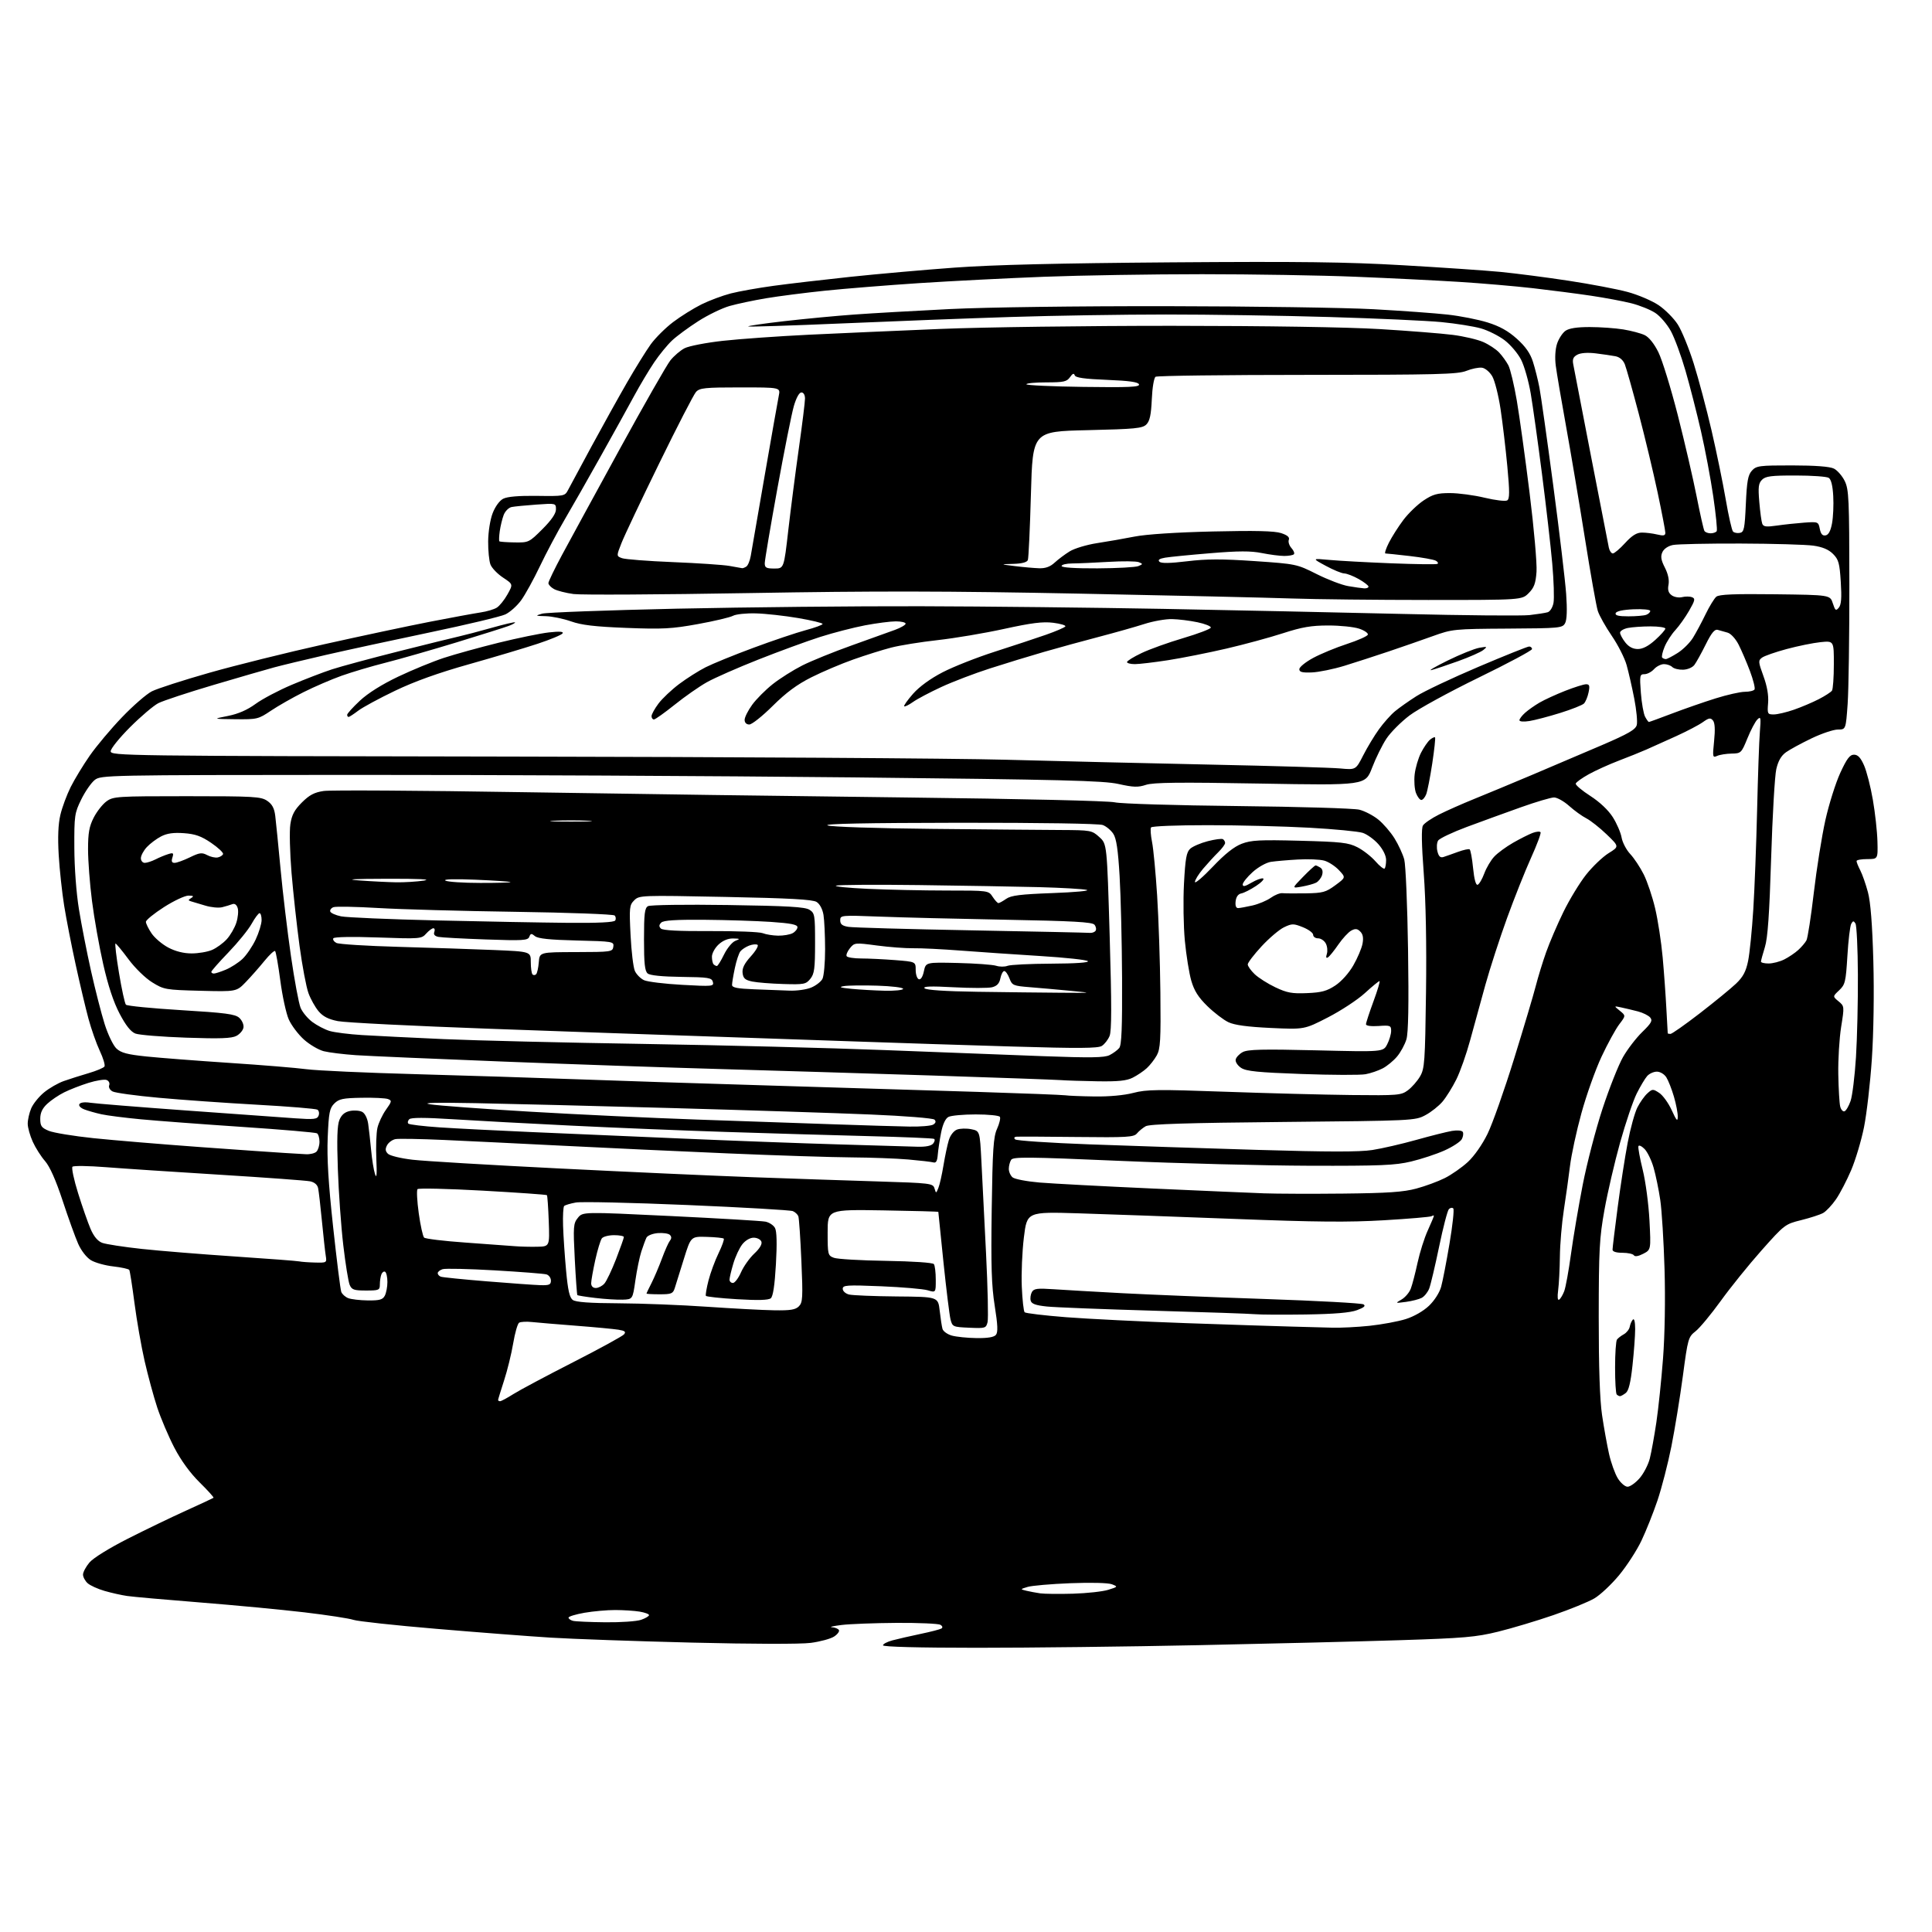 <?xml version="1.0" encoding="UTF-8" standalone="no"?>
<svg 
  version="1.1" 
  xmlns="http://www.w3.org/2000/svg" 
  xmlns:xlink="http://www.w3.org/1999/xlink" 
  xmlns:svg="http://www.w3.org/2000/svg"
  xmlns:rdf="http://www.w3.org/1999/02/22-rdf-syntax-ns#"
  xmlns:cc="http://creativecommons.org/ns#"
  xmlns:dc="http://purl.org/dc/elements/1.1/"
  viewBox="0 0 768 768"
  width="768"
  height="768"
>
<style>svg {background-color: white; }</style>"
<path stroke="none" fill="black" fill-rule="evenodd" d="M388.25,655.02C365.09,655.01 351.00,654.64 351.00,654.04C351.00,653.51 352.69,652.62 354.75,652.07C356.81,651.52 361.81,650.37 365.86,649.52C369.91,648.68 373.67,647.70 374.22,647.37C374.82,646.99 374.68,646.41 373.86,645.89C373.11,645.42 365.30,645.07 356.50,645.12C347.70,645.18 337.80,645.55 334.50,645.96C331.20,646.37 329.49,646.77 330.69,646.85C331.90,646.93 333.15,647.43 333.47,647.96C333.80,648.48 332.94,649.65 331.57,650.55C330.19,651.45 326.02,652.58 322.28,653.07C318.26,653.60 299.02,653.55 275.00,652.96C252.72,652.41 227.53,651.52 219.00,650.99C210.47,650.46 190.00,648.89 173.50,647.49C157.00,646.10 142.15,644.49 140.50,643.92C138.85,643.35 130.07,642.00 121.00,640.93C111.92,639.86 93.25,638.09 79.50,637.00C65.75,635.91 52.70,634.75 50.50,634.42C48.30,634.10 44.29,633.20 41.58,632.42C38.88,631.64 35.84,630.26 34.83,629.35C33.83,628.44 33.00,626.89 33.00,625.92C33.00,624.95 34.15,622.79 35.55,621.13C37.04,619.35 43.35,615.44 50.80,611.66C57.78,608.12 68.22,603.08 74.00,600.47C79.78,597.85 84.67,595.57 84.88,595.40C85.08,595.22 82.60,592.47 79.36,589.28C75.58,585.55 71.98,580.61 69.29,575.45C67.00,571.03 63.94,563.84 62.49,559.46C61.05,555.08 58.80,546.77 57.48,541.00C56.16,535.22 54.36,524.89 53.46,518.02C52.57,511.16 51.64,505.22 51.39,504.82C51.14,504.42 48.28,503.79 45.03,503.42C41.79,503.06 37.78,501.94 36.14,500.94C34.40,499.88 32.28,497.15 31.07,494.42C29.93,491.84 27.14,484.12 24.89,477.27C22.19,469.08 19.79,463.70 17.90,461.54C16.31,459.73 14.12,456.28 13.03,453.88C11.94,451.47 11.03,448.25 11.02,446.72C11.01,445.19 11.62,442.45 12.38,440.64C13.13,438.83 15.44,435.96 17.49,434.27C19.55,432.57 23.09,430.53 25.37,429.73C27.64,428.93 32.07,427.52 35.22,426.60C38.36,425.68 41.20,424.48 41.53,423.95C41.86,423.41 41.03,420.62 39.67,417.74C38.32,414.86 36.30,409.12 35.18,405.00C34.06,400.88 31.77,391.20 30.09,383.50C28.40,375.80 26.34,365.23 25.50,360.00C24.66,354.77 23.69,345.74 23.34,339.93C22.92,332.76 23.13,327.61 24.00,323.93C24.70,320.94 26.55,315.96 28.10,312.85C29.66,309.74 33.08,304.11 35.70,300.35C38.33,296.58 44.07,289.74 48.47,285.15C52.87,280.56 58.21,275.91 60.35,274.82C62.49,273.73 72.79,270.40 83.24,267.43C93.68,264.46 114.22,259.36 128.86,256.10C143.51,252.83 162.47,248.80 171.00,247.14C179.53,245.48 188.53,243.83 191.00,243.46C193.47,243.10 196.40,242.24 197.50,241.54C198.60,240.84 200.51,238.47 201.74,236.26C203.98,232.26 203.98,232.26 199.95,229.59C197.73,228.12 195.49,225.78 194.96,224.39C194.43,223.01 194.02,218.86 194.05,215.18C194.09,211.40 194.85,206.55 195.83,204.02C196.84,201.38 198.56,199.01 200.02,198.26C201.66,197.41 206.24,197.02 213.50,197.12C224.15,197.27 224.54,197.20 225.75,194.89C226.43,193.57 230.65,185.75 235.11,177.50C239.58,169.25 245.95,157.80 249.26,152.05C252.58,146.30 256.81,139.48 258.66,136.90C260.52,134.33 264.53,130.33 267.59,128.02C270.64,125.71 275.71,122.56 278.84,121.00C281.97,119.45 287.23,117.49 290.52,116.64C293.81,115.80 301.45,114.44 307.50,113.62C313.55,112.79 327.27,111.19 338.00,110.05C348.73,108.92 367.40,107.26 379.50,106.38C394.85,105.26 420.85,104.63 465.50,104.29C516.73,103.91 535.09,104.14 557.50,105.43C572.90,106.31 590.45,107.51 596.50,108.09C602.55,108.68 614.70,110.25 623.50,111.59C632.30,112.93 642.88,114.94 647.00,116.06C651.12,117.17 656.65,119.53 659.29,121.29C661.92,123.06 665.37,126.53 666.95,129.00C668.53,131.47 671.38,138.45 673.28,144.50C675.18,150.55 678.37,162.52 680.36,171.09C682.35,179.67 684.89,192.03 686.01,198.56C687.13,205.10 688.43,210.83 688.91,211.31C689.39,211.79 690.62,212.03 691.64,211.83C693.28,211.52 693.56,210.18 694.00,200.34C694.41,191.25 694.85,188.82 696.40,187.10C698.17,185.15 699.34,185.00 712.40,185.01C721.60,185.02 727.37,185.46 729.00,186.27C730.38,186.96 732.31,189.18 733.31,191.21C734.95,194.57 735.12,198.29 735.15,232.25C735.17,252.79 734.86,274.18 734.47,279.80C733.74,290.00 733.74,290.00 730.59,290.00C728.86,290.00 724.14,291.58 720.10,293.52C716.06,295.46 711.50,297.93 709.98,299.02C708.06,300.38 706.86,302.46 706.10,305.75C705.50,308.36 704.58,324.23 704.06,341.00C703.36,363.48 702.71,372.82 701.57,376.50C700.72,379.25 700.02,381.84 700.01,382.25C700.00,382.66 701.37,383.00 703.05,383.00C704.73,383.00 707.54,382.27 709.30,381.38C711.06,380.49 713.55,378.81 714.84,377.63C716.13,376.46 717.59,374.74 718.09,373.82C718.59,372.89 719.91,364.36 721.02,354.86C722.13,345.36 724.20,332.39 725.61,326.04C727.03,319.69 729.70,311.24 731.53,307.25C734.14,301.58 735.33,300.00 736.99,300.00C738.53,300.00 739.63,301.17 740.99,304.25C742.02,306.59 743.60,312.74 744.49,317.93C745.39,323.11 746.21,330.54 746.31,334.43C746.50,341.50 746.50,341.50 742.28,341.50C739.95,341.50 738.03,341.84 738.01,342.26C737.98,342.68 738.64,344.34 739.48,345.96C740.32,347.58 741.69,351.51 742.54,354.70C743.58,358.61 744.28,367.50 744.68,382.00C745.03,394.77 744.79,410.60 744.09,421.00C743.44,430.62 742.03,442.84 740.96,448.13C739.89,453.43 737.60,461.08 735.88,465.13C734.15,469.19 731.44,474.41 729.84,476.74C728.23,479.06 725.93,481.52 724.71,482.19C723.50,482.86 719.58,484.13 716.00,485.02C709.61,486.60 709.34,486.81 700.23,497.06C695.13,502.80 687.83,511.85 684.00,517.17C680.16,522.48 675.68,527.89 674.03,529.18C671.12,531.46 670.95,532.05 668.96,547.02C667.82,555.53 665.77,568.12 664.40,575.00C663.03,581.88 660.53,591.55 658.86,596.50C657.18,601.45 654.31,608.65 652.47,612.50C650.64,616.35 646.64,622.51 643.59,626.19C640.54,629.87 636.12,634.02 633.76,635.40C631.40,636.78 624.07,639.77 617.48,642.04C610.89,644.31 601.00,647.27 595.50,648.62C586.72,650.78 581.97,651.19 556.50,652.00C540.55,652.51 504.55,653.40 476.50,653.98C448.45,654.57 408.74,655.03 388.25,655.02zM240.60,644.88C246.71,644.95 253.12,644.51 254.85,643.90C256.58,643.30 258.00,642.46 258.00,642.03C258.00,641.61 256.31,640.98 254.25,640.64C252.19,640.30 247.84,640.02 244.58,640.01C241.33,640.00 235.81,640.50 232.33,641.10C228.85,641.71 226.00,642.58 226.00,643.03C226.00,643.48 226.79,644.06 227.75,644.31C228.71,644.56 234.50,644.82 240.60,644.88zM426.50,633.52C432.00,633.36 438.30,632.67 440.50,631.99C444.42,630.77 444.45,630.73 442.00,629.77C440.54,629.20 433.67,629.03 425.50,629.35C417.80,629.65 410.15,630.32 408.50,630.82C405.50,631.74 405.50,631.74 408.00,632.35C409.38,632.68 411.85,633.14 413.50,633.38C415.15,633.61 421.00,633.68 426.50,633.52zM646.98,591.00C647.98,591.00 650.12,589.49 651.74,587.64C653.36,585.79 655.20,582.26 655.82,579.79C656.44,577.32 657.62,570.85 658.43,565.40C659.24,559.96 660.43,548.52 661.08,540.00C661.79,530.75 662.03,516.43 661.68,504.50C661.36,493.50 660.59,481.12 659.98,477.00C659.37,472.88 658.18,467.09 657.33,464.15C656.49,461.21 654.86,457.86 653.71,456.71C652.56,455.56 651.47,455.08 651.29,455.64C651.10,456.20 651.88,460.45 653.02,465.08C654.16,469.71 655.36,478.74 655.69,485.15C656.29,496.80 656.29,496.80 653.20,498.40C651.27,499.40 649.88,499.62 649.50,499.00C649.16,498.45 647.11,498.00 644.94,498.00C642.45,498.00 641.00,497.54 641.01,496.75C641.01,496.06 641.92,488.52 643.04,480.00C644.15,471.48 645.95,459.87 647.03,454.22C648.11,448.56 649.85,442.26 650.89,440.22C651.93,438.17 653.72,435.65 654.87,434.62C656.85,432.83 657.08,432.82 659.57,434.45C661.01,435.40 663.24,438.49 664.54,441.33C666.43,445.50 666.90,446.00 666.94,443.93C666.97,442.52 666.29,438.92 665.41,435.93C664.54,432.94 663.18,429.49 662.39,428.25C661.58,426.98 659.95,426.00 658.63,426.00C657.35,426.00 655.62,426.79 654.77,427.75C653.92,428.71 652.05,431.84 650.62,434.70C649.19,437.56 646.22,446.31 644.03,454.13C641.84,461.96 639.04,474.02 637.80,480.93C635.79,492.11 635.54,496.82 635.52,523.50C635.51,543.51 635.95,556.50 636.84,562.50C637.57,567.45 638.82,574.39 639.61,577.92C640.40,581.46 641.98,585.84 643.11,587.67C644.24,589.50 645.98,591.00 646.98,591.00zM198.80,557.00C199.25,557.00 201.61,555.73 204.05,554.18C206.50,552.63 217.16,546.95 227.74,541.55C238.31,536.16 247.46,531.15 248.06,530.43C248.91,529.40 248.42,529.00 245.82,528.58C244.00,528.29 236.43,527.57 229.00,527.00C221.57,526.43 213.69,525.76 211.48,525.53C209.27,525.29 206.96,525.42 206.35,525.80C205.75,526.19 204.69,529.88 204.00,534.00C203.31,538.12 201.68,544.78 200.37,548.78C199.07,552.79 198.00,556.27 198.00,556.53C198.00,556.79 198.36,557.00 198.80,557.00zM643.98,555.00C643.62,555.00 643.03,554.70 642.67,554.33C642.30,553.97 642.01,549.13 642.02,543.58C642.02,538.04 642.36,533.05 642.77,532.50C643.17,531.95 644.40,531.00 645.50,530.39C646.60,529.78 647.66,528.43 647.85,527.39C648.04,526.35 648.60,525.07 649.10,524.55C649.64,523.98 650.00,525.48 650.00,528.34C650.00,530.95 649.52,537.45 648.94,542.79C648.20,549.66 647.41,552.87 646.25,553.75C645.35,554.44 644.33,555.00 643.98,555.00zM388.13,531.91C392.61,531.97 395.12,531.56 395.89,530.63C396.75,529.60 396.63,526.74 395.42,519.12C394.14,511.00 393.90,503.34 394.22,480.74C394.57,456.79 394.89,451.92 396.35,448.71C397.29,446.62 397.80,444.48 397.47,443.96C397.15,443.43 392.83,443.00 387.88,443.00C382.92,443.00 378.03,443.45 377.01,444.00C375.82,444.63 374.76,446.91 374.10,450.25C373.53,453.14 372.94,457.07 372.78,459.00C372.58,461.56 372.10,462.39 371.00,462.07C370.18,461.84 365.68,461.32 361.00,460.91C356.32,460.51 346.20,460.13 338.50,460.08C330.80,460.03 308.75,459.32 289.50,458.50C270.25,457.68 240.78,456.32 224.00,455.46C207.22,454.61 185.85,453.57 176.50,453.15C167.15,452.73 158.47,452.58 157.22,452.81C155.97,453.05 154.46,454.14 153.87,455.24C153.07,456.74 153.15,457.58 154.21,458.64C154.99,459.42 159.36,460.48 164.06,461.02C168.70,461.56 194.77,463.11 222.00,464.47C249.23,465.84 283.88,467.40 299.00,467.95C314.12,468.50 336.48,469.26 348.67,469.63C370.02,470.29 370.87,470.39 371.48,472.41C372.10,474.48 372.11,474.48 373.02,472.23C373.53,470.99 374.44,466.94 375.05,463.23C375.66,459.53 376.62,455.01 377.18,453.19C377.76,451.28 379.14,449.52 380.42,449.03C381.65,448.56 384.19,448.50 386.08,448.88C389.50,449.58 389.50,449.58 390.12,461.54C390.47,468.12 391.30,484.65 391.97,498.29C392.65,511.92 392.92,524.20 392.57,525.58C391.97,527.99 391.66,528.08 385.28,527.79C378.81,527.51 378.60,527.41 377.85,524.50C377.43,522.85 376.17,512.61 375.04,501.74C373.92,490.87 373.00,481.87 373.00,481.74C373.00,481.61 363.10,481.34 351.00,481.14C329.00,480.79 329.00,480.79 329.00,489.92C329.00,498.71 329.09,499.08 331.47,499.99C332.83,500.51 342.17,501.06 352.22,501.21C362.90,501.38 370.81,501.92 371.23,502.50C371.64,503.05 371.98,505.83 371.98,508.68C372.00,513.86 372.00,513.86 368.75,512.90C366.96,512.37 358.64,511.66 350.25,511.31C336.54,510.75 335.00,510.86 335.00,512.33C335.00,513.24 336.11,514.24 337.50,514.59C338.87,514.93 347.40,515.28 356.45,515.36C372.91,515.50 372.91,515.50 373.54,521.00C373.88,524.02 374.38,527.28 374.65,528.24C374.91,529.19 376.56,530.39 378.31,530.90C380.07,531.40 384.48,531.86 388.13,531.91zM529.50,527.77C532.80,527.88 539.50,527.54 544.40,527.03C549.29,526.51 555.77,525.31 558.80,524.36C562.08,523.33 565.81,521.19 568.04,519.07C570.22,516.99 572.24,513.83 572.88,511.50C573.49,509.30 574.99,501.56 576.21,494.30C577.44,487.05 578.11,480.78 577.70,480.37C577.30,479.97 576.51,480.09 575.96,480.64C575.41,481.19 573.65,487.91 572.07,495.57C570.48,503.23 568.71,510.71 568.14,512.19C567.57,513.67 566.23,515.34 565.17,515.91C564.12,516.47 561.28,517.20 558.88,517.52C554.58,518.09 554.55,518.08 557.11,516.59C558.55,515.76 560.21,513.83 560.80,512.29C561.39,510.76 562.60,506.12 563.49,502.00C564.38,497.88 566.21,492.08 567.56,489.13C568.90,486.18 570.00,483.56 570.00,483.32C570.00,483.08 569.59,483.14 569.09,483.45C568.58,483.76 560.07,484.49 550.17,485.07C536.07,485.90 523.18,485.79 490.83,484.54C468.10,483.67 440.22,482.67 428.88,482.32C408.26,481.69 408.26,481.69 407.01,491.89C406.33,497.49 405.95,506.32 406.18,511.50C406.40,516.68 406.91,521.25 407.31,521.65C407.71,522.04 415.12,522.93 423.77,523.61C432.42,524.28 453.90,525.35 471.50,525.97C489.10,526.59 508.00,527.20 513.50,527.34C519.00,527.47 526.20,527.67 529.50,527.77zM519.00,522.53C509.93,522.66 500.93,522.61 499.00,522.42C497.07,522.23 479.00,521.60 458.83,521.03C438.65,520.45 419.45,519.70 416.16,519.36C411.66,518.89 410.05,518.30 409.71,517.01C409.46,516.06 409.68,514.54 410.19,513.62C410.97,512.22 412.33,512.05 418.81,512.49C423.04,512.78 435.27,513.48 446.00,514.06C456.73,514.63 482.41,515.67 503.07,516.38C523.73,517.08 541.25,518.04 542.00,518.50C542.99,519.11 542.27,519.75 539.43,520.81C536.69,521.83 530.50,522.35 519.00,522.53zM307.68,520.86C314.18,520.97 316.21,520.65 317.56,519.29C319.09,517.76 319.20,515.90 318.56,501.18C318.17,492.16 317.63,484.19 317.35,483.47C317.07,482.75 316.09,481.83 315.17,481.44C314.25,481.04 295.35,479.95 273.18,479.01C251.00,478.07 231.07,477.62 228.89,478.02C226.71,478.42 224.62,479.04 224.26,479.41C223.90,479.77 223.70,483.31 223.83,487.28C223.95,491.25 224.49,499.23 225.02,505.00C225.75,512.93 226.40,515.81 227.69,516.75C228.87,517.62 234.38,518.03 245.94,518.08C255.05,518.13 270.82,518.74 281.00,519.45C291.18,520.15 303.18,520.79 307.68,520.86zM146.21,516.94C150.88,516.99 152.12,516.65 152.96,515.07C153.53,514.00 154.00,511.55 154.00,509.62C154.00,507.70 153.60,505.87 153.10,505.56C152.61,505.26 151.94,505.72 151.60,506.59C151.27,507.45 151.00,509.25 151.00,510.58C151.00,512.85 150.65,513.00 145.48,513.00C140.70,513.00 139.83,512.70 139.00,510.75C138.47,509.51 137.33,502.43 136.46,495.00C135.59,487.57 134.62,473.99 134.30,464.81C133.87,452.76 134.05,447.29 134.93,445.17C135.78,443.12 137.07,442.04 139.16,441.62C140.81,441.29 142.99,441.46 143.99,442.00C145.06,442.57 146.04,444.53 146.36,446.74C146.66,448.81 147.18,453.52 147.53,457.21C147.87,460.90 148.56,465.17 149.07,466.71C149.72,468.70 149.88,466.98 149.60,460.73C149.39,455.91 149.58,450.35 150.03,448.37C150.48,446.39 152.00,443.15 153.41,441.16C155.78,437.84 155.84,437.49 154.21,436.88C153.23,436.52 148.52,436.29 143.73,436.38C136.29,436.51 134.72,436.84 132.89,438.67C131.02,440.54 130.68,442.26 130.27,452.16C129.93,460.35 130.53,470.23 132.42,487.72C133.86,501.04 135.32,512.66 135.66,513.55C136.00,514.44 137.23,515.55 138.39,516.02C139.55,516.49 143.07,516.90 146.21,516.94zM247.50,516.64C245.30,516.72 240.42,516.41 236.66,515.96C232.89,515.52 229.68,515.00 229.51,514.82C229.34,514.65 228.88,508.20 228.48,500.50C227.82,487.52 227.91,486.33 229.72,484.10C231.66,481.70 231.66,481.70 266.58,483.39C285.79,484.32 302.74,485.32 304.26,485.62C305.78,485.92 307.50,487.06 308.08,488.15C308.78,489.46 308.91,494.36 308.44,502.56C307.96,510.91 307.30,515.34 306.40,516.08C305.49,516.84 301.32,516.96 293.02,516.46C286.38,516.06 280.80,515.46 280.60,515.12C280.40,514.78 280.87,512.02 281.64,509.00C282.42,505.98 284.21,501.11 285.63,498.19C287.05,495.27 287.98,492.65 287.70,492.37C287.42,492.09 284.37,491.78 280.91,491.68C274.63,491.50 274.63,491.50 271.83,500.50C270.29,505.45 268.68,510.62 268.24,512.00C267.53,514.25 266.91,514.50 262.23,514.50C259.35,514.50 257.00,514.37 257.00,514.21C257.00,514.05 257.90,512.16 259.00,510.01C260.09,507.85 261.95,503.48 263.13,500.30C264.30,497.11 265.73,493.92 266.29,493.21C266.99,492.33 266.99,491.59 266.29,490.89C265.73,490.33 263.56,490.01 261.48,490.18C259.37,490.36 257.38,491.16 256.97,492.00C256.57,492.82 255.66,495.30 254.94,497.50C254.23,499.70 253.16,504.88 252.57,509.00C251.50,516.50 251.50,516.50 247.50,516.64zM619.77,516.64C620.30,516.31 621.22,514.80 621.80,513.27C622.38,511.75 623.59,505.10 624.49,498.50C625.39,491.90 627.49,479.52 629.15,471.00C630.81,462.48 634.36,448.84 637.04,440.70C639.72,432.55 643.38,423.33 645.17,420.20C646.96,417.07 650.40,412.59 652.82,410.24C656.45,406.71 657.00,405.71 655.99,404.49C655.32,403.68 653.13,402.59 651.13,402.06C649.14,401.54 646.15,400.83 644.50,400.48C641.50,399.84 641.50,399.84 643.90,401.79C646.30,403.74 646.30,403.74 643.68,407.18C642.24,409.07 639.06,414.87 636.63,420.06C634.20,425.25 630.60,435.35 628.64,442.50C626.67,449.65 624.63,459.10 624.10,463.50C623.56,467.90 622.46,475.77 621.65,481.00C620.84,486.23 620.13,494.55 620.08,499.50C620.02,504.45 619.71,510.47 619.39,512.87C619.03,515.58 619.17,517.01 619.77,516.64zM236.85,512.00C237.86,512.00 239.39,511.21 240.25,510.25C241.10,509.29 243.19,504.90 244.90,500.50C246.60,496.10 247.99,492.16 248.00,491.75C248.00,491.34 246.26,491.00 244.12,491.00C241.99,491.00 239.80,491.56 239.26,492.25C238.71,492.94 237.53,496.82 236.63,500.87C235.74,504.93 235.00,509.09 235.00,510.12C235.00,511.28 235.71,512.00 236.85,512.00zM214.75,510.87C218.33,510.98 219.00,510.69 219.00,509.07C219.00,508.00 218.21,506.90 217.25,506.60C216.29,506.31 207.04,505.59 196.69,504.99C186.35,504.39 177.01,504.18 175.94,504.52C174.87,504.86 174.00,505.57 174.00,506.10C174.00,506.63 174.56,507.27 175.25,507.51C175.94,507.76 184.15,508.59 193.50,509.35C202.85,510.11 212.41,510.80 214.75,510.87zM291.35,510.00C292.09,510.00 293.54,508.09 294.57,505.75C295.60,503.41 297.98,500.06 299.85,498.31C302.02,496.28 303.04,494.55 302.66,493.56C302.33,492.70 300.96,492.00 299.60,492.00C298.14,492.00 296.31,493.07 295.07,494.64C293.93,496.09 292.32,499.54 291.50,502.32C290.67,505.09 290.00,507.96 290.00,508.68C290.00,509.41 290.61,510.00 291.35,510.00zM125.22,501.88C129.84,502.00 129.94,501.94 129.50,499.25C129.25,497.74 128.57,491.55 127.98,485.50C127.40,479.45 126.71,473.52 126.46,472.33C126.17,470.94 125.01,469.95 123.25,469.59C121.74,469.28 105.65,468.10 87.50,466.98C69.35,465.86 48.90,464.51 42.05,463.97C35.21,463.43 29.25,463.35 28.81,463.79C28.37,464.23 29.37,468.96 31.04,474.30C32.70,479.63 34.94,486.03 36.00,488.51C37.29,491.50 38.84,493.37 40.60,494.04C42.06,494.59 49.17,495.69 56.38,496.47C63.60,497.25 80.30,498.60 93.50,499.48C106.70,500.36 118.17,501.24 119.00,501.43C119.83,501.61 122.63,501.82 125.22,501.88zM213.50,495.60C218.50,495.50 218.50,495.50 218.14,485.50C217.94,480.00 217.61,475.32 217.41,475.10C217.20,474.88 205.71,474.07 191.87,473.30C178.03,472.53 166.38,472.26 165.97,472.70C165.57,473.14 165.79,477.45 166.46,482.29C167.13,487.12 168.09,491.47 168.59,491.96C169.09,492.45 176.47,493.34 185.00,493.94C193.53,494.55 202.30,495.19 204.50,495.37C206.70,495.56 210.75,495.66 213.50,495.60zM534.00,474.47C551.70,474.28 557.89,473.86 563.00,472.48C566.58,471.52 571.68,469.64 574.34,468.30C577.00,466.97 581.12,464.09 583.49,461.91C586.03,459.56 589.24,454.98 591.32,450.72C593.27,446.75 598.00,433.35 601.85,420.94C605.70,408.53 609.59,395.48 610.49,391.94C611.40,388.40 613.25,382.35 614.62,378.50C615.98,374.65 619.07,367.45 621.49,362.50C623.91,357.55 627.98,350.87 630.53,347.66C633.09,344.44 637.09,340.62 639.43,339.16C643.69,336.52 643.69,336.52 638.70,331.71C635.95,329.06 632.31,326.19 630.61,325.31C628.90,324.44 625.81,322.21 623.75,320.36C621.68,318.51 618.98,317.00 617.75,317.00C616.51,317.01 610.55,318.77 604.50,320.93C598.45,323.08 588.81,326.59 583.08,328.72C577.35,330.86 572.22,333.29 571.68,334.14C571.14,334.99 571.02,336.93 571.40,338.45C571.90,340.46 572.56,341.06 573.80,340.67C574.73,340.37 577.30,339.47 579.50,338.66C581.70,337.85 583.81,337.38 584.19,337.62C584.57,337.85 585.19,341.20 585.57,345.06C586.02,349.53 586.67,351.94 587.38,351.71C588.00,351.50 589.18,349.49 590.02,347.23C590.85,344.97 592.64,341.94 594.00,340.50C595.35,339.06 598.72,336.59 601.48,335.01C604.24,333.43 607.72,331.68 609.21,331.11C610.71,330.54 612.14,330.42 612.40,330.84C612.66,331.25 610.94,335.85 608.59,341.05C606.24,346.25 601.95,357.02 599.06,364.99C596.17,372.96 592.30,384.89 590.46,391.49C588.62,398.10 585.90,408.00 584.41,413.50C582.92,419.00 580.45,426.02 578.91,429.10C577.38,432.18 574.91,436.14 573.44,437.89C571.96,439.65 568.89,442.08 566.62,443.29C562.56,445.47 561.75,445.51 510.00,446.00C471.92,446.36 456.93,446.83 455.42,447.70C454.27,448.35 452.71,449.64 451.95,450.56C450.72,452.04 448.04,452.20 428.03,451.97C415.64,451.83 404.85,451.78 404.05,451.86C403.14,451.95 402.96,452.35 403.55,452.93C404.07,453.43 417.32,454.32 433.00,454.90C448.68,455.48 478.82,456.46 500.00,457.10C528.01,457.93 540.41,457.95 545.51,457.15C549.36,456.55 557.24,454.74 563.01,453.12C568.78,451.50 575.15,449.90 577.17,449.56C579.27,449.21 581.11,449.37 581.47,449.95C581.81,450.50 581.64,451.80 581.10,452.82C580.55,453.84 577.46,455.87 574.23,457.32C571.00,458.77 565.01,460.75 560.93,461.72C554.55,463.24 548.84,463.48 520.50,463.40C502.35,463.34 468.45,462.47 445.17,461.46C408.46,459.87 402.73,459.82 401.94,461.06C401.44,461.85 401.02,463.46 401.02,464.63C401.01,465.80 401.69,467.33 402.53,468.03C403.38,468.73 408.22,469.65 413.28,470.08C418.35,470.50 438.48,471.57 458.00,472.45C477.52,473.33 497.55,474.19 502.50,474.37C507.45,474.55 521.62,474.60 534.00,474.47zM121.55,458.82C123.23,458.92 125.14,458.46 125.80,457.80C126.46,457.14 127.00,455.37 127.00,453.86C127.00,452.35 126.55,450.84 126.01,450.51C125.46,450.17 112.08,449.02 96.26,447.96C80.44,446.90 62.33,445.54 56.00,444.94C49.67,444.34 42.65,443.45 40.38,442.95C38.12,442.46 35.05,441.59 33.57,441.03C32.00,440.43 31.16,439.54 31.57,438.89C31.98,438.23 33.70,438.01 35.88,438.36C37.87,438.67 55.02,440.06 74.00,441.43C92.97,442.81 112.44,444.21 117.25,444.54C124.87,445.07 126.09,444.93 126.65,443.47C127.00,442.55 126.79,441.49 126.17,441.11C125.56,440.73 114.80,439.84 102.28,439.15C89.75,438.45 72.11,437.21 63.08,436.38C54.05,435.56 45.80,434.43 44.75,433.87C43.66,433.28 43.08,432.22 43.41,431.39C43.72,430.57 43.26,429.65 42.37,429.31C41.50,428.98 38.24,429.50 35.14,430.47C32.04,431.44 27.70,433.13 25.50,434.23C23.30,435.32 20.26,437.38 18.75,438.80C16.81,440.62 16.00,442.36 16.00,444.74C16.00,447.62 16.49,448.31 19.39,449.52C21.26,450.30 29.25,451.61 37.14,452.44C45.04,453.26 64.10,454.85 79.50,455.97C94.90,457.08 109.97,458.14 113.00,458.31C116.03,458.49 119.87,458.71 121.55,458.82zM364.63,455.84C367.99,455.94 370.16,455.51 370.93,454.59C371.57,453.81 371.74,452.97 371.30,452.72C370.86,452.46 359.02,451.97 345.00,451.62C330.98,451.26 305.55,450.52 288.50,449.96C271.45,449.41 243.78,448.28 227.00,447.45C210.22,446.63 189.12,445.49 180.11,444.92C168.74,444.20 163.40,444.20 162.68,444.92C162.10,445.50 161.95,446.28 162.33,446.66C162.71,447.04 168.30,447.71 174.76,448.15C181.22,448.58 197.30,449.40 210.50,449.98C223.70,450.55 250.93,451.73 271.00,452.59C291.07,453.46 319.20,454.51 333.50,454.92C347.80,455.33 361.81,455.75 364.63,455.84zM361.50,447.83C365.90,447.91 370.17,447.55 370.99,447.03C372.00,446.39 372.15,445.75 371.47,445.07C370.90,444.50 359.71,443.60 345.98,443.03C332.52,442.46 296.98,441.31 267.00,440.47C237.02,439.64 201.93,438.76 189.00,438.52C173.00,438.22 167.25,438.37 171.00,438.98C174.03,439.48 191.80,440.80 210.50,441.90C229.20,443.01 259.12,444.42 277.00,445.04C294.88,445.65 319.40,446.50 331.50,446.93C343.60,447.35 357.10,447.76 361.50,447.83zM733.21,441.76C733.83,441.56 734.92,439.71 735.63,437.66C736.34,435.61 737.30,427.77 737.78,420.22C738.25,412.67 738.60,397.95 738.54,387.50C738.49,377.05 738.05,367.88 737.58,367.12C736.86,365.97 736.59,365.99 735.89,367.24C735.43,368.06 734.74,373.79 734.37,379.97C733.74,390.33 733.48,391.40 731.09,393.66C728.50,396.10 728.50,396.10 730.85,398.04C733.18,399.97 733.19,400.05 731.88,408.24C731.16,412.78 730.65,421.23 730.75,427.00C730.85,432.77 731.19,438.54 731.50,439.82C731.82,441.10 732.58,441.97 733.21,441.76zM435.04,435.86C440.89,435.95 446.88,435.40 450.54,434.44C455.77,433.07 460.22,433.02 487.00,433.98C503.77,434.58 526.35,435.17 537.16,435.29C555.76,435.49 556.98,435.39 559.66,433.40C561.22,432.24 563.39,429.77 564.48,427.91C566.31,424.79 566.49,422.20 566.86,394.51C567.12,375.43 566.79,358.18 565.96,347.14C565.09,335.55 564.98,329.23 565.65,328.14C566.19,327.24 569.08,325.27 572.07,323.77C575.06,322.27 581.33,319.49 586.00,317.60C590.67,315.71 601.02,311.41 609.00,308.04C616.98,304.67 629.47,299.35 636.77,296.21C647.30,291.68 650.16,290.03 650.64,288.20C650.97,286.94 650.52,282.21 649.64,277.70C648.76,273.19 647.40,267.20 646.61,264.40C645.83,261.59 643.17,256.35 640.70,252.75C638.24,249.14 635.74,244.69 635.15,242.85C634.56,241.01 632.25,228.03 630.03,214.00C627.80,199.97 624.43,179.95 622.54,169.50C620.65,159.05 618.80,148.19 618.44,145.36C618.03,142.24 618.24,138.80 618.96,136.61C619.62,134.63 621.12,132.33 622.30,131.50C623.75,130.49 626.88,130.00 631.97,130.01C636.11,130.01 642.09,130.44 645.26,130.95C648.42,131.47 652.25,132.48 653.76,133.20C655.47,134.01 657.53,136.57 659.23,140.00C660.74,143.03 664.20,154.28 666.94,165.00C669.67,175.72 673.04,190.26 674.43,197.31C675.82,204.35 677.21,210.54 677.54,211.06C677.86,211.58 678.96,212.00 680.00,212.00C681.04,212.00 682.12,211.61 682.42,211.14C682.71,210.66 682.09,204.45 681.05,197.34C680.01,190.22 677.80,178.50 676.14,171.29C674.49,164.08 671.73,153.31 670.01,147.37C668.29,141.42 665.68,134.34 664.21,131.64C662.73,128.93 659.95,125.67 658.01,124.40C656.08,123.12 651.80,121.40 648.50,120.56C645.20,119.73 638.00,118.38 632.50,117.56C627.00,116.74 616.65,115.40 609.50,114.58C602.35,113.76 589.08,112.62 580.00,112.05C570.92,111.48 552.38,110.56 538.79,110.01C525.20,109.45 497.75,109.00 477.79,109.00C457.83,109.00 429.57,109.46 415.00,110.02C400.43,110.58 378.15,111.72 365.50,112.54C352.85,113.37 335.98,114.73 328.00,115.55C320.02,116.38 309.45,117.74 304.50,118.57C299.55,119.40 293.04,120.78 290.04,121.63C287.03,122.48 281.41,125.21 277.54,127.69C273.67,130.17 268.99,133.62 267.15,135.35C265.31,137.08 262.12,140.97 260.07,144.00C258.02,147.03 254.39,153.10 252.01,157.50C249.63,161.90 243.65,172.70 238.72,181.50C233.80,190.30 227.38,201.58 224.45,206.56C221.53,211.55 217.10,219.88 214.62,225.09C212.14,230.29 208.79,236.38 207.17,238.61C205.55,240.84 202.72,243.37 200.87,244.24C199.01,245.11 185.57,248.31 171.00,251.36C156.43,254.41 137.75,258.46 129.50,260.35C121.25,262.25 112.03,264.47 109.00,265.29C105.97,266.10 95.15,269.24 84.94,272.26C74.73,275.28 64.83,278.55 62.94,279.52C61.05,280.49 56.01,284.77 51.75,289.02C47.49,293.28 44.00,297.60 44.00,298.63C44.00,300.45 48.41,300.51 203.25,300.75C290.84,300.89 379.15,301.45 399.50,302.00C419.85,302.55 456.75,303.43 481.50,303.95C506.25,304.46 529.30,305.15 532.72,305.47C538.95,306.05 538.95,306.05 541.89,300.28C543.51,297.10 546.33,292.42 548.17,289.88C550.00,287.34 552.85,284.14 554.50,282.77C556.15,281.39 560.00,278.68 563.04,276.74C566.09,274.79 577.16,269.56 587.64,265.10C598.12,260.65 607.21,257.00 607.85,257.00C608.48,257.00 609.00,257.46 609.00,258.02C609.00,258.57 599.44,263.69 587.75,269.38C576.06,275.08 563.72,281.83 560.33,284.39C556.93,286.96 552.79,291.11 551.13,293.62C549.46,296.13 546.90,301.34 545.42,305.20C542.74,312.21 542.74,312.21 501.03,311.48C468.73,310.91 458.46,311.02 455.53,311.99C452.39,313.03 450.54,312.97 444.62,311.65C438.58,310.31 422.58,309.91 339.00,309.02C284.82,308.45 195.43,308.00 140.33,308.03C41.99,308.08 40.12,308.12 37.65,310.06C36.26,311.15 33.86,314.62 32.31,317.77C29.64,323.21 29.50,324.18 29.55,337.00C29.58,344.98 30.33,355.00 31.39,361.50C32.37,367.55 34.53,378.57 36.19,386.00C37.85,393.43 40.28,402.90 41.59,407.06C42.90,411.24 45.00,415.59 46.28,416.80C48.12,418.52 50.60,419.18 58.30,419.98C63.63,420.53 78.46,421.67 91.25,422.52C104.04,423.36 117.81,424.49 121.86,425.03C125.91,425.57 145.48,426.46 165.36,427.00C185.24,427.55 213.65,428.45 228.50,429.00C243.35,429.56 278.00,430.68 305.50,431.50C333.00,432.32 370.35,433.46 388.50,434.04C406.65,434.61 422.40,435.23 423.50,435.40C424.60,435.58 429.79,435.79 435.04,435.86zM436.30,429.83C430.36,429.73 423.70,429.52 421.50,429.35C419.30,429.19 396.35,428.37 370.50,427.53C344.65,426.70 306.85,425.55 286.50,424.97C266.15,424.40 227.23,423.06 200.00,421.99C172.77,420.92 146.45,419.78 141.50,419.45C136.55,419.11 130.79,418.40 128.69,417.87C126.60,417.33 123.04,415.23 120.78,413.20C118.53,411.16 115.83,407.58 114.79,405.24C113.75,402.90 112.24,395.95 111.43,389.81C110.62,383.66 109.69,378.38 109.36,378.06C109.03,377.75 107.13,379.51 105.13,381.97C103.13,384.43 99.82,388.19 97.76,390.33C94.01,394.22 94.01,394.22 79.66,393.85C65.77,393.49 65.16,393.38 60.49,390.49C57.76,388.80 53.67,384.81 51.08,381.32C48.56,377.92 46.24,375.11 45.92,375.07C45.61,375.03 46.22,380.29 47.30,386.75C48.37,393.21 49.61,398.90 50.05,399.38C50.50,399.87 60.38,400.84 72.01,401.55C89.69,402.62 93.48,403.12 95.12,404.61C96.20,405.59 96.96,407.30 96.79,408.42C96.63,409.54 95.38,411.04 94.00,411.77C92.07,412.79 87.52,412.96 74.00,412.49C64.38,412.16 55.30,411.42 53.83,410.86C51.99,410.14 50.02,407.67 47.54,402.94C45.12,398.34 42.97,391.84 41.03,383.28C39.43,376.25 37.43,364.95 36.57,358.16C35.70,351.37 35.00,342.13 35.00,337.62C35.00,331.09 35.46,328.53 37.25,325.02C38.49,322.60 40.77,319.69 42.32,318.56C45.02,316.59 46.45,316.50 74.32,316.50C100.96,316.50 103.73,316.66 106.20,318.33C108.19,319.68 109.04,321.26 109.42,324.33C109.71,326.62 110.65,336.15 111.53,345.50C112.40,354.85 114.26,370.38 115.65,380.00C117.04,389.62 118.77,398.90 119.49,400.62C120.20,402.33 122.30,404.86 124.14,406.24C125.99,407.62 129.07,409.23 131.00,409.82C132.93,410.40 138.78,411.14 144.00,411.46C149.22,411.78 163.85,412.50 176.50,413.07C189.15,413.63 224.93,414.49 256.00,414.98C287.07,415.48 330.05,416.58 351.50,417.42C372.95,418.27 401.30,419.36 414.50,419.84C433.55,420.54 439.03,420.46 441.07,419.43C442.49,418.71 444.21,417.45 444.90,416.61C445.85,415.47 446.13,408.62 446.04,388.80C445.97,374.33 445.53,356.08 445.06,348.24C444.44,337.75 443.78,333.31 442.55,331.44C441.64,330.05 439.76,328.48 438.38,327.96C436.89,327.39 413.69,327.03 381.18,327.06C344.17,327.11 327.30,327.45 328.97,328.11C330.38,328.68 348.16,329.27 370.47,329.49C391.94,329.71 415.01,329.91 421.73,329.94C433.64,330.00 434.05,330.07 437.00,332.75C440.04,335.50 440.04,335.50 441.12,372.30C441.92,399.56 441.91,409.81 441.07,411.83C440.45,413.33 439.06,415.11 437.98,415.78C436.45,416.74 428.70,416.79 402.76,416.02C384.47,415.48 356.68,414.59 341.00,414.03C325.32,413.47 298.55,412.56 281.50,411.99C264.45,411.43 225.53,410.07 195.00,408.96C164.47,407.86 137.15,406.49 134.29,405.91C130.54,405.17 128.38,404.06 126.63,401.98C125.29,400.38 123.48,397.15 122.62,394.79C121.75,392.43 120.15,383.98 119.07,376.00C117.99,368.02 116.56,354.98 115.89,347.00C115.23,339.02 115.01,330.33 115.42,327.68C115.98,323.95 117.02,321.98 120.00,319.00C122.98,316.02 124.95,314.98 128.65,314.43C131.29,314.03 166.76,314.24 207.47,314.90C248.19,315.56 316.90,316.51 360.16,317.01C406.14,317.55 440.63,318.35 443.16,318.94C445.56,319.50 467.41,320.16 492.00,320.42C516.48,320.68 538.24,321.33 540.37,321.87C542.50,322.40 545.87,324.16 547.87,325.77C549.87,327.38 552.77,330.74 554.33,333.25C555.89,335.75 557.64,339.54 558.21,341.65C558.78,343.77 559.46,359.88 559.72,377.46C560.05,399.50 559.84,410.58 559.07,413.16C558.45,415.22 556.78,418.30 555.35,419.99C553.93,421.69 551.35,423.81 549.63,424.70C547.91,425.60 544.84,426.65 542.81,427.02C540.78,427.40 529.39,427.36 517.50,426.93C500.09,426.31 495.40,425.83 493.38,424.51C492.00,423.61 491.02,422.13 491.20,421.21C491.37,420.30 492.64,418.95 494.01,418.22C496.00,417.15 501.88,417.01 523.18,417.52C549.86,418.17 549.86,418.17 551.43,415.13C552.29,413.46 553.00,411.06 553.00,409.80C553.00,407.66 552.65,407.52 548.00,407.85C545.02,408.05 543.00,407.78 543.00,407.16C543.00,406.60 544.34,402.51 545.97,398.07C547.61,393.63 548.69,390.00 548.37,390.00C548.04,390.00 545.42,392.16 542.53,394.80C539.65,397.43 533.06,401.76 527.89,404.42C518.50,409.25 518.50,409.25 505.16,408.63C495.87,408.19 490.75,407.50 488.31,406.34C486.38,405.43 482.63,402.56 479.97,399.97C476.37,396.46 474.73,393.88 473.56,389.87C472.70,386.91 471.55,379.76 471.00,373.99C470.45,368.22 470.29,358.00 470.65,351.27C471.19,341.21 471.63,338.74 473.14,337.37C474.15,336.46 477.29,335.11 480.12,334.38C482.95,333.65 485.65,333.29 486.13,333.58C486.61,333.88 487.00,334.56 487.00,335.10C487.00,335.65 485.76,337.31 484.25,338.80C482.74,340.28 480.04,343.23 478.25,345.34C476.46,347.46 475.00,349.82 475.00,350.60C475.00,351.37 478.18,348.65 482.08,344.56C486.88,339.50 490.57,336.56 493.59,335.41C497.37,333.97 500.75,333.79 516.76,334.21C533.20,334.64 536.00,334.96 539.59,336.79C541.85,337.94 545.07,340.45 546.75,342.37C548.43,344.29 550.08,345.59 550.41,345.26C550.73,344.93 551.00,343.41 551.00,341.87C551.00,340.17 549.80,337.70 547.95,335.60C546.27,333.69 543.46,331.65 541.70,331.07C539.94,330.50 530.40,329.58 520.50,329.03C510.60,328.48 492.51,328.03 480.31,328.02C467.92,328.01 457.87,328.40 457.55,328.92C457.24,329.42 457.42,332.01 457.95,334.67C458.49,337.32 459.40,346.93 459.98,356.00C460.56,365.07 461.14,382.40 461.27,394.50C461.47,413.39 461.27,416.92 459.85,419.50C458.93,421.15 457.13,423.46 455.85,424.63C454.56,425.81 452.06,427.49 450.30,428.38C447.86,429.62 444.53,429.96 436.30,429.83zM664.04,411.00C664.61,411.00 669.87,407.30 675.74,402.77C681.60,398.24 688.06,392.95 690.09,391.02C692.91,388.32 694.03,386.22 694.90,382.00C695.52,378.98 696.45,369.75 696.96,361.50C697.48,353.25 698.16,335.48 698.48,322.00C698.79,308.52 699.28,294.57 699.57,291.00C700.04,285.19 699.93,284.66 698.58,286.01C697.74,286.83 695.96,290.21 694.62,293.51C692.24,299.34 692.08,299.50 688.34,299.56C686.23,299.60 683.64,300.01 682.59,300.48C680.79,301.29 680.73,300.98 681.38,294.57C681.85,289.98 681.70,287.35 680.93,286.41C679.96,285.24 679.32,285.35 676.90,287.07C675.32,288.20 670.53,290.71 666.26,292.65C661.99,294.59 656.70,296.97 654.50,297.94C652.30,298.91 647.35,300.91 643.50,302.37C639.65,303.84 634.28,306.27 631.57,307.77C628.86,309.27 626.52,310.95 626.38,311.50C626.24,312.05 628.85,314.26 632.18,316.40C635.93,318.82 639.33,322.03 641.11,324.83C642.69,327.32 644.26,330.96 644.61,332.93C644.95,334.89 646.50,337.85 648.05,339.50C649.60,341.15 652.01,344.80 653.42,347.62C654.83,350.44 656.87,356.51 657.95,361.12C659.04,365.73 660.38,374.45 660.93,380.50C661.48,386.55 662.14,395.77 662.41,401.00C662.68,406.23 662.92,410.61 662.95,410.75C662.98,410.89 663.47,411.00 664.04,411.00zM421.50,394.63C434.50,394.72 434.50,394.72 425.50,393.86C420.55,393.38 413.32,392.74 409.44,392.43C402.77,391.90 402.33,391.71 401.28,388.93C400.67,387.32 399.74,386.00 399.21,386.00C398.68,386.00 397.99,387.30 397.67,388.88C397.26,390.95 396.33,391.95 394.36,392.45C392.86,392.82 385.97,392.82 379.06,392.45C369.98,391.96 366.78,392.07 367.53,392.86C368.19,393.56 375.73,394.06 388.53,394.25C399.51,394.41 414.35,394.58 421.50,394.63zM519.59,394.78C525.33,394.54 527.47,393.96 530.82,391.74C533.24,390.14 536.21,386.82 537.97,383.75C539.63,380.86 541.27,377.00 541.62,375.16C542.06,372.83 541.80,371.37 540.74,370.32C539.56,369.13 538.78,369.05 537.15,369.92C536.01,370.53 533.70,373.03 532.02,375.46C530.35,377.90 528.48,380.20 527.88,380.57C527.15,381.02 527.01,380.55 527.45,379.16C527.81,378.01 527.62,376.16 527.02,375.04C526.42,373.92 525.05,373.00 523.96,373.00C522.88,373.00 522.00,372.37 522.00,371.61C522.00,370.84 520.17,369.49 517.94,368.59C514.18,367.09 513.61,367.09 510.44,368.59C508.55,369.49 504.53,372.90 501.50,376.17C498.48,379.44 496.00,382.68 496.00,383.37C496.00,384.06 497.24,385.81 498.75,387.25C500.26,388.69 503.98,391.05 507.00,392.48C511.62,394.67 513.63,395.04 519.59,394.78zM313.78,393.79C316.69,393.91 320.59,393.36 322.45,392.58C324.31,391.81 326.33,390.26 326.92,389.15C327.51,388.04 328.00,382.71 327.99,377.32C327.98,371.92 327.69,365.78 327.35,363.68C326.96,361.37 325.88,359.34 324.61,358.54C323.03,357.55 313.91,357.05 288.32,356.54C254.80,355.87 254.11,355.89 252.11,357.89C250.21,359.79 250.11,360.76 250.66,371.72C250.98,378.20 251.75,384.62 252.38,385.99C253.01,387.36 254.64,389.00 256.01,389.64C257.38,390.27 264.21,391.11 271.18,391.49C283.23,392.16 283.84,392.10 283.38,390.34C282.94,388.67 281.67,388.46 270.91,388.33C263.19,388.23 258.40,387.75 257.46,386.97C256.32,386.02 256.00,383.02 256.00,373.43C256.00,363.19 256.27,360.95 257.59,360.21C258.48,359.71 272.60,359.51 289.34,359.76C313.07,360.11 319.98,360.51 321.75,361.63C323.88,362.97 324.00,363.69 324.00,374.91C324.00,385.04 323.72,387.12 322.12,389.10C320.37,391.26 319.60,391.41 311.37,391.16C306.49,391.02 300.93,390.57 299.00,390.17C296.19,389.57 295.44,388.91 295.19,386.78C294.97,384.88 295.89,383.02 298.48,380.15C300.46,377.96 301.65,375.90 301.12,375.58C300.60,375.25 299.10,375.39 297.79,375.89C296.49,376.39 294.93,377.40 294.33,378.15C293.73,378.89 292.73,381.88 292.12,384.80C291.50,387.71 291.00,390.73 291.00,391.51C291.00,392.59 293.04,393.00 299.75,393.26C304.56,393.44 310.88,393.68 313.78,393.79zM351.75,393.83C355.74,393.92 359.00,393.58 359.00,393.07C359.00,392.55 354.39,391.99 348.75,391.82C343.11,391.64 337.15,391.72 335.50,391.99C333.23,392.37 333.95,392.63 338.50,393.08C341.80,393.40 347.76,393.74 351.75,393.83zM367.26,386.09C368.02,382.50 368.02,382.50 380.76,382.80C387.77,382.97 394.62,383.47 396.00,383.91C397.38,384.35 399.40,384.36 400.50,383.93C401.60,383.49 409.45,383.11 417.95,383.07C427.49,383.03 433.04,382.64 432.45,382.07C431.93,381.56 423.40,380.64 413.50,380.03C403.60,379.41 389.43,378.45 382.00,377.88C374.57,377.31 366.02,376.88 363.00,376.94C359.98,376.99 353.49,376.50 348.59,375.85C339.86,374.69 339.65,374.71 337.85,376.94C336.84,378.19 336.26,379.61 336.56,380.10C336.87,380.60 339.45,381.00 342.31,381.01C345.16,381.01 351.21,381.30 355.75,381.65C364.00,382.30 364.00,382.30 364.00,385.56C364.00,387.36 364.56,389.03 365.25,389.26C366.02,389.52 366.79,388.31 367.26,386.09zM213.12,387.27C213.53,386.85 214.01,384.70 214.18,382.50C214.50,378.50 214.50,378.50 229.00,378.47C242.98,378.44 243.51,378.37 243.81,376.33C244.10,374.28 243.71,374.21 229.20,373.86C218.56,373.60 213.83,373.11 212.66,372.13C211.26,370.97 210.93,371.01 210.40,372.40C209.84,373.85 207.92,373.97 193.14,373.45C183.99,373.13 175.50,372.67 174.29,372.43C172.82,372.13 172.26,371.48 172.64,370.49C172.96,369.67 172.79,369.00 172.26,369.00C171.74,369.00 170.45,369.96 169.40,371.13C167.56,373.21 166.99,373.25 150.29,372.66C140.13,372.30 132.85,372.43 132.51,372.98C132.20,373.48 132.74,374.32 133.72,374.83C134.70,375.34 145.85,376.04 158.50,376.39C171.15,376.74 188.14,377.30 196.25,377.64C211.00,378.26 211.00,378.26 211.00,382.46C211.00,384.77 211.31,386.97 211.68,387.35C212.06,387.73 212.70,387.69 213.12,387.27zM85.03,387.00C85.60,387.00 87.74,386.30 89.78,385.45C91.83,384.59 94.79,382.68 96.38,381.20C97.96,379.71 100.32,376.25 101.62,373.50C102.92,370.75 103.98,367.26 103.99,365.75C104.00,364.24 103.63,363.00 103.18,363.00C102.74,363.00 101.31,364.91 100.01,367.25C98.71,369.59 94.57,374.68 90.82,378.58C87.07,382.47 84.00,385.95 84.00,386.33C84.00,386.70 84.46,387.00 85.03,387.00zM284.97,384.00C285.32,384.00 286.59,381.96 287.80,379.47C289.02,376.97 291.02,374.53 292.25,374.03C294.32,373.20 294.25,373.12 291.40,373.06C289.42,373.02 287.33,373.89 285.65,375.45C284.19,376.80 283.00,378.98 283.00,380.29C283.00,381.60 283.30,382.97 283.67,383.33C284.03,383.70 284.62,384.00 284.97,384.00zM76.19,379.00C78.87,379.00 82.51,378.38 84.28,377.62C86.05,376.87 88.68,374.95 90.13,373.37C91.58,371.79 93.30,368.82 93.95,366.77C94.61,364.71 94.85,362.09 94.48,360.94C94.06,359.61 93.27,359.06 92.32,359.43C91.49,359.75 89.69,360.29 88.32,360.63C86.95,360.98 83.95,360.70 81.66,360.01C79.37,359.33 76.84,358.57 76.03,358.33C74.73,357.94 74.73,357.78 76.03,356.96C77.16,356.25 76.91,356.03 74.93,356.02C73.51,356.01 69.12,358.07 65.18,360.59C61.23,363.12 58.00,365.75 58.00,366.44C58.00,367.14 59.01,369.20 60.25,371.03C61.49,372.86 64.48,375.40 66.91,376.68C69.77,378.19 73.02,379.00 76.19,379.00zM309.32,371.94C311.41,371.97 314.00,371.53 315.07,370.96C316.13,370.40 317.00,369.31 317.00,368.56C317.00,367.54 314.36,367.01 306.47,366.47C300.68,366.08 288.78,365.70 280.02,365.63C268.48,365.54 263.75,365.85 262.85,366.75C261.93,367.67 261.90,368.30 262.71,369.11C263.46,369.86 269.94,370.19 282.35,370.12C292.54,370.07 301.92,370.44 303.19,370.95C304.46,371.46 307.22,371.90 309.32,371.94zM433.19,370.83C434.12,370.93 435.17,370.53 435.53,369.96C435.88,369.38 435.67,368.31 435.06,367.58C434.20,366.53 426.47,366.10 399.73,365.61C380.90,365.26 358.41,364.71 349.75,364.37C334.30,363.78 334.00,363.81 334.00,365.84C334.00,367.40 334.80,368.04 337.25,368.44C339.04,368.74 360.98,369.36 386.00,369.82C411.02,370.29 432.26,370.74 433.19,370.83zM225.69,366.84C237.87,366.95 244.10,366.64 244.55,365.91C244.92,365.31 244.82,364.42 244.32,363.92C243.82,363.42 226.11,362.77 204.96,362.46C183.81,362.16 159.23,361.48 150.35,360.95C141.46,360.42 133.45,360.27 132.55,360.62C131.65,360.96 131.08,361.74 131.28,362.34C131.48,362.95 133.41,363.81 135.57,364.26C137.73,364.71 154.80,365.44 173.50,365.88C192.20,366.32 215.69,366.75 225.69,366.84zM492.18,360.98C492.91,360.96 495.48,360.49 497.90,359.94C500.32,359.38 503.58,358.01 505.14,356.90C506.71,355.78 508.78,354.95 509.74,355.05C510.71,355.15 514.90,355.18 519.05,355.12C525.83,355.01 527.04,354.68 530.80,351.91C535.00,348.82 535.00,348.82 532.25,345.90C530.74,344.29 528.11,342.58 526.40,342.11C524.70,341.63 519.97,341.44 515.90,341.67C511.83,341.90 507.01,342.32 505.19,342.60C503.33,342.89 500.15,344.68 497.94,346.67C495.77,348.63 494.00,350.84 494.00,351.58C494.00,352.58 494.91,352.40 497.48,350.88C499.40,349.75 501.48,348.99 502.10,349.20C502.72,349.41 501.47,350.75 499.30,352.18C497.14,353.61 494.50,354.95 493.44,355.15C492.19,355.39 491.39,356.49 491.18,358.26C490.98,360.03 491.33,360.99 492.18,360.98zM396.89,359.00C397.26,359.00 398.65,358.23 399.98,357.30C401.92,355.94 405.65,355.48 418.45,355.01C427.28,354.69 433.38,354.12 432.00,353.75C430.62,353.39 422.07,352.89 413.00,352.65C403.93,352.42 382.47,352.05 365.32,351.83C348.17,351.61 333.34,351.71 332.36,352.05C331.39,352.39 337.09,352.97 345.04,353.33C353.00,353.70 367.03,353.99 376.23,354.00C392.95,354.00 392.95,354.00 394.59,356.50C395.49,357.88 396.53,359.00 396.89,359.00zM517.50,352.44C513.50,353.15 513.50,353.15 517.96,348.58C520.41,346.06 522.66,344.01 522.96,344.02C523.26,344.02 524.11,344.42 524.86,344.89C525.71,345.43 525.96,346.54 525.54,347.88C525.17,349.05 524.11,350.39 523.18,350.87C522.26,351.35 519.70,352.05 517.50,352.44zM157.50,350.73C160.80,350.78 165.75,350.47 168.50,350.05C171.77,349.54 166.74,349.29 154.00,349.32C139.97,349.36 136.89,349.55 143.00,350.00C147.68,350.35 154.20,350.67 157.50,350.73zM190.92,350.98C197.75,350.99 203.15,350.84 202.92,350.64C202.69,350.44 196.44,350.01 189.04,349.70C180.69,349.34 176.14,349.48 177.04,350.05C177.84,350.55 184.09,350.98 190.92,350.98zM57.55,343.00C58.40,343.00 60.31,342.38 61.80,341.63C63.28,340.87 65.56,339.93 66.85,339.53C68.90,338.89 69.11,339.06 68.53,340.90C68.05,342.41 68.30,343.00 69.41,343.00C70.25,343.00 72.97,342.02 75.44,340.82C79.32,338.93 80.27,338.81 82.34,339.91C83.66,340.62 85.55,341.04 86.54,340.85C87.52,340.66 88.48,340.05 88.67,339.50C88.85,338.95 86.72,336.95 83.95,335.06C80.00,332.37 77.65,331.53 73.11,331.20C68.95,330.90 66.39,331.26 64.02,332.49C62.21,333.43 59.66,335.34 58.36,336.74C57.06,338.14 56.00,340.13 56.00,341.15C56.00,342.17 56.70,343.00 57.55,343.00zM227.00,326.61C234.43,326.61 237.46,326.45 233.75,326.26C230.04,326.07 223.96,326.07 220.25,326.26C216.54,326.45 219.57,326.61 227.00,326.61zM565.00,318.00C564.42,318.00 563.47,316.76 562.88,315.25C562.30,313.74 562.06,310.39 562.35,307.82C562.65,305.24 563.78,301.39 564.87,299.25C565.96,297.11 567.57,294.77 568.45,294.04C569.33,293.31 570.23,292.90 570.45,293.12C570.67,293.34 570.17,298.02 569.34,303.51C568.50,309.00 567.42,314.51 566.93,315.75C566.44,316.99 565.57,318.00 565.00,318.00zM297.86,288.00C296.72,288.00 296.00,287.29 296.00,286.15C296.00,285.13 297.34,282.45 298.98,280.19C300.61,277.93 304.30,274.23 307.18,271.95C310.05,269.68 315.35,266.34 318.95,264.52C322.55,262.71 331.35,259.14 338.50,256.59C345.65,254.03 353.41,251.24 355.75,250.39C358.09,249.53 360.00,248.42 360.00,247.92C360.00,247.41 358.25,247.00 356.11,247.00C353.97,247.00 348.46,247.71 343.86,248.58C339.26,249.46 331.23,251.53 326.00,253.20C320.77,254.87 309.75,258.91 301.50,262.17C293.25,265.43 284.02,269.49 281.00,271.19C277.98,272.88 272.21,276.91 268.19,280.14C264.17,283.36 260.46,286.00 259.94,286.00C259.42,286.00 259.00,285.41 259.00,284.68C259.00,283.95 260.24,281.71 261.75,279.69C263.26,277.67 266.97,274.17 269.99,271.90C273.01,269.64 277.73,266.65 280.49,265.25C283.25,263.85 291.80,260.36 299.50,257.51C307.20,254.65 316.54,251.51 320.25,250.51C323.96,249.52 327.00,248.40 327.00,248.03C327.00,247.65 322.61,246.60 317.25,245.68C311.89,244.77 304.35,243.93 300.50,243.83C296.65,243.72 292.54,244.15 291.37,244.79C290.20,245.42 283.90,246.91 277.37,248.09C267.03,249.97 263.38,250.16 249.00,249.60C236.45,249.11 231.18,248.49 227.00,247.01C223.97,245.94 219.47,245.01 217.00,244.94C212.73,244.83 212.65,244.78 215.51,243.94C217.17,243.46 241.24,242.57 269.01,241.96C296.78,241.36 340.43,240.92 366.00,240.99C391.57,241.05 435.00,241.53 462.50,242.04C490.00,242.56 532.75,243.46 557.50,244.05C582.25,244.65 604.98,244.85 608.00,244.51C611.02,244.16 614.27,243.66 615.22,243.38C616.18,243.10 617.19,241.48 617.54,239.66C617.87,237.88 617.65,230.82 617.04,223.96C616.43,217.11 614.60,201.09 612.96,188.38C611.33,175.66 609.31,161.26 608.48,156.38C607.64,151.49 605.93,145.48 604.67,143.01C603.42,140.54 600.47,137.06 598.13,135.27C595.78,133.48 591.53,131.35 588.68,130.54C585.83,129.73 578.77,128.60 573.00,128.04C567.23,127.48 547.20,126.57 528.50,126.02C509.80,125.46 480.55,125.01 463.50,125.02C446.45,125.02 418.77,125.46 402.00,126.00C385.23,126.53 354.92,127.69 334.66,128.57C314.40,129.44 297.64,129.98 297.42,129.76C297.20,129.54 303.66,128.60 311.76,127.67C319.87,126.74 332.35,125.55 339.50,125.04C346.65,124.52 363.75,123.54 377.50,122.86C392.15,122.13 427.96,121.66 464.00,121.71C497.82,121.75 534.73,122.30 546.00,122.92C557.27,123.54 570.55,124.50 575.50,125.06C580.45,125.61 587.56,127.01 591.30,128.17C596.15,129.68 599.50,131.54 602.98,134.67C606.42,137.76 608.30,140.45 609.36,143.78C610.19,146.38 611.35,150.97 611.93,154.00C612.52,157.03 614.99,174.57 617.44,193.00C619.89,211.43 622.19,230.81 622.57,236.08C623.02,242.37 622.87,246.37 622.16,247.70C621.11,249.66 620.11,249.75 599.28,249.88C577.96,250.01 577.33,250.07 569.50,252.89C565.10,254.47 557.23,257.21 552.00,258.97C546.77,260.73 538.90,263.28 534.50,264.64C530.10,265.99 524.25,267.19 521.50,267.30C517.63,267.45 516.50,267.16 516.50,266.00C516.50,265.18 518.98,263.17 522.00,261.54C525.02,259.91 531.07,257.41 535.43,255.99C539.80,254.56 543.53,252.90 543.74,252.29C543.94,251.69 542.39,250.61 540.30,249.91C538.21,249.21 532.67,248.63 528.00,248.64C521.24,248.64 517.55,249.28 510.00,251.72C504.77,253.42 494.65,256.17 487.50,257.83C480.35,259.49 469.95,261.56 464.38,262.43C458.82,263.29 452.85,264.00 451.13,264.00C449.41,264.00 448.00,263.63 448.00,263.18C448.00,262.73 450.60,261.12 453.78,259.61C456.96,258.09 464.41,255.41 470.35,253.66C476.28,251.90 481.22,250.03 481.32,249.48C481.42,248.94 479.02,247.98 476.00,247.35C472.98,246.71 468.42,246.15 465.88,246.10C463.34,246.04 458.39,246.92 454.88,248.05C451.37,249.18 443.32,251.45 437.00,253.11C430.68,254.76 420.77,257.48 415.00,259.14C409.23,260.81 399.55,263.77 393.50,265.72C387.45,267.66 378.78,270.97 374.24,273.07C369.69,275.17 364.60,277.86 362.93,279.05C361.25,280.24 359.68,281.01 359.43,280.76C359.18,280.51 360.77,278.27 362.96,275.78C365.47,272.94 369.85,269.75 374.73,267.23C379.00,265.02 388.35,261.33 395.50,259.04C402.65,256.75 411.76,253.73 415.75,252.34C419.74,250.94 423.23,249.44 423.49,249.01C423.76,248.58 421.58,247.93 418.65,247.56C414.55,247.05 410.07,247.61 399.19,249.99C391.41,251.70 379.53,253.70 372.78,254.45C366.02,255.20 357.69,256.54 354.26,257.43C350.82,258.32 344.07,260.44 339.26,262.14C334.44,263.84 326.92,267.03 322.55,269.23C316.83,272.10 312.50,275.31 307.16,280.61C303.07,284.68 298.89,288.00 297.86,288.00zM607.97,286.62C605.68,286.99 604.00,286.85 604.00,286.30C604.00,285.78 605.01,284.44 606.25,283.34C607.49,282.23 610.08,280.41 612.00,279.29C613.92,278.17 618.50,276.07 622.17,274.62C625.84,273.18 629.59,272.00 630.50,272.00C631.84,272.00 632.03,272.62 631.48,275.25C631.11,277.04 630.28,279.02 629.65,279.66C629.02,280.30 624.77,281.98 620.22,283.40C615.67,284.82 610.16,286.27 607.97,286.62zM655.45,287.00C655.66,287.00 659.80,285.49 664.66,283.64C669.52,281.79 677.29,279.09 681.91,277.64C686.54,276.19 691.80,275.00 693.60,275.00C695.41,275.00 697.14,274.58 697.46,274.07C697.77,273.56 696.95,270.26 695.63,266.75C694.31,263.24 692.28,258.52 691.13,256.26C689.94,253.92 688.05,251.86 686.77,251.49C685.52,251.13 683.75,250.63 682.83,250.38C681.60,250.04 680.35,251.55 678.04,256.21C676.32,259.67 674.30,263.32 673.55,264.31C672.78,265.34 670.83,266.17 669.05,266.22C667.32,266.27 665.39,265.79 664.75,265.15C664.12,264.52 662.63,264.00 661.45,264.00C660.28,264.00 658.50,264.90 657.50,266.00C656.50,267.10 654.79,268.00 653.70,268.00C651.84,268.00 651.75,268.49 652.27,275.41C652.58,279.48 653.34,283.76 653.95,284.91C654.57,286.06 655.24,287.00 655.45,287.00zM93.51,285.90C84.50,285.80 84.50,285.80 90.60,284.60C94.70,283.79 98.29,282.23 101.60,279.81C104.29,277.84 110.78,274.42 116.00,272.21C121.22,270.00 128.40,267.24 131.95,266.08C135.49,264.93 147.42,261.70 158.45,258.92C169.48,256.14 180.30,253.47 182.50,252.98C184.70,252.49 190.52,250.96 195.44,249.57C200.36,248.18 204.53,247.20 204.72,247.39C204.91,247.58 203.81,248.21 202.28,248.79C200.75,249.37 191.40,252.32 181.50,255.35C171.60,258.37 158.90,262.01 153.29,263.43C147.67,264.85 139.80,267.19 135.79,268.62C131.78,270.05 124.98,272.98 120.67,275.14C116.36,277.29 110.52,280.62 107.68,282.53C102.70,285.88 102.22,286.00 93.51,285.90zM138.57,285.00C138.26,285.00 138.00,284.61 138.00,284.14C138.00,283.66 140.27,281.15 143.05,278.55C146.24,275.56 151.83,272.05 158.30,268.97C163.91,266.30 172.10,262.94 176.50,261.50C180.90,260.06 190.68,257.36 198.24,255.49C205.80,253.63 214.75,251.79 218.14,251.40C222.41,250.92 224.10,251.04 223.64,251.77C223.28,252.36 218.82,254.22 213.74,255.90C208.66,257.58 196.40,261.24 186.50,264.03C174.28,267.47 164.82,270.86 157.04,274.59C150.73,277.61 144.13,281.19 142.36,282.54C140.58,283.89 138.88,285.00 138.57,285.00zM705.09,284.00C706.52,284.00 710.12,283.16 713.09,282.13C716.07,281.10 720.52,279.21 723.00,277.93C725.48,276.65 727.83,275.13 728.23,274.55C728.64,273.97 728.98,269.27 728.98,264.11C729.00,254.72 729.00,254.72 723.64,255.27C720.69,255.58 714.65,256.81 710.20,258.01C705.76,259.20 701.37,260.74 700.45,261.41C698.88,262.56 698.92,263.07 700.99,268.75C702.46,272.77 703.09,276.41 702.85,279.43C702.50,283.78 702.61,284.00 705.09,284.00zM569.00,266.37C567.62,266.71 570.55,265.00 575.50,262.56C580.45,260.13 586.08,257.86 588.00,257.52C591.23,256.95 591.36,257.02 589.63,258.40C588.60,259.23 584.10,261.21 579.63,262.82C575.16,264.43 570.38,266.02 569.00,266.37zM662.19,262.00C662.66,262.00 664.78,260.90 666.90,259.56C669.02,258.22 671.76,255.51 672.98,253.53C674.20,251.55 676.46,247.35 677.99,244.18C679.52,241.02 681.45,237.88 682.26,237.20C683.37,236.28 689.40,236.03 705.63,236.23C727.50,236.50 727.50,236.50 728.57,239.82C729.52,242.74 729.80,242.94 730.96,241.55C731.93,240.38 732.14,237.66 731.74,231.35C731.27,223.86 730.88,222.42 728.66,220.20C726.90,218.44 724.48,217.42 720.81,216.90C717.89,216.49 704.87,216.11 691.88,216.07C678.88,216.03 666.80,216.29 665.04,216.64C663.10,217.03 661.43,218.16 660.82,219.50C660.05,221.19 660.28,222.63 661.81,225.63C663.09,228.13 663.61,230.59 663.26,232.43C662.86,234.51 663.21,235.68 664.52,236.63C665.51,237.36 667.37,237.69 668.66,237.37C669.94,237.05 671.71,237.06 672.59,237.40C673.97,237.93 673.82,238.65 671.46,242.75C669.96,245.36 667.49,248.85 665.96,250.50C664.43,252.15 662.50,255.15 661.68,257.17C660.85,259.19 660.43,261.10 660.75,261.42C661.07,261.74 661.72,262.00 662.19,262.00zM651.07,258.00C653.03,258.00 655.32,256.80 658.00,254.38C660.20,252.39 662.00,250.37 662.00,249.88C662.00,249.40 659.36,249.00 656.12,249.00C652.89,249.00 648.84,249.28 647.12,249.62C645.41,249.97 644.00,250.81 644.00,251.49C644.00,252.17 644.93,253.92 646.07,255.37C647.47,257.14 649.10,258.00 651.07,258.00zM647.33,245.00C650.36,245.00 653.55,244.73 654.42,244.39C655.29,244.06 656.00,243.36 656.00,242.85C656.00,242.33 653.03,242.04 649.33,242.20C645.11,242.39 642.51,242.96 642.25,243.75C641.95,244.65 643.38,245.00 647.33,245.00zM567.73,238.50C547.25,238.50 522.85,238.23 513.50,237.91C504.15,237.58 466.18,236.71 429.13,235.98C376.20,234.93 348.02,234.89 297.63,235.76C262.36,236.37 231.03,236.54 228.00,236.14C224.97,235.73 221.49,234.84 220.25,234.17C219.01,233.49 218.00,232.42 218.00,231.80C218.00,231.18 220.44,226.13 223.42,220.58C226.40,215.04 236.72,196.11 246.35,178.52C255.98,160.94 265.04,145.08 266.47,143.28C267.90,141.48 270.46,139.30 272.15,138.42C273.84,137.55 280.69,136.22 287.36,135.48C294.04,134.74 309.40,133.65 321.50,133.06C333.60,132.48 357.23,131.44 374.00,130.75C390.77,130.06 432.18,129.51 466.00,129.52C503.76,129.54 535.61,130.04 548.50,130.82C560.05,131.52 573.10,132.55 577.50,133.12C581.90,133.68 587.34,134.96 589.59,135.95C591.85,136.94 594.70,138.82 595.93,140.13C597.16,141.43 598.81,143.73 599.60,145.22C600.38,146.72 601.89,153.02 602.95,159.22C604.01,165.43 606.30,181.97 608.04,195.99C609.79,210.07 611.02,224.08 610.79,227.29C610.45,231.93 609.83,233.63 607.66,235.79C604.95,238.50 604.95,238.50 567.73,238.50zM542.25,233.88C543.21,233.95 544.00,233.63 544.00,233.18C544.00,232.74 542.25,231.39 540.11,230.18C537.98,228.98 535.39,227.98 534.36,227.95C533.34,227.93 530.02,226.56 527.00,224.92C521.50,221.94 521.50,221.94 528.50,222.58C532.35,222.94 543.38,223.54 553.00,223.92C562.62,224.30 570.90,224.41 571.38,224.16C571.86,223.92 571.59,223.35 570.76,222.89C569.94,222.43 565.27,221.59 560.39,221.03C555.50,220.47 551.15,220.01 550.73,220.01C550.31,220.00 550.92,218.09 552.10,215.75C553.28,213.41 555.87,209.33 557.87,206.68C559.87,204.03 563.49,200.55 565.92,198.93C569.60,196.49 571.36,196.00 576.42,196.01C579.76,196.01 585.96,196.84 590.19,197.86C594.42,198.87 598.44,199.35 599.13,198.92C600.13,198.30 600.14,195.56 599.18,185.32C598.52,178.27 597.31,168.04 596.49,162.59C595.67,157.15 594.19,151.30 593.20,149.59C592.20,147.87 590.39,146.35 589.13,146.17C587.88,145.99 585.08,146.55 582.91,147.42C579.47,148.80 571.34,149.00 519.73,149.02C487.15,149.02 459.99,149.36 459.36,149.77C458.72,150.18 458.06,154.07 457.86,158.72C457.58,164.91 457.05,167.38 455.71,168.72C454.15,170.28 451.29,170.56 432.22,171.00C410.50,171.50 410.50,171.50 409.81,196.37C409.43,210.05 408.88,221.86 408.59,222.62C408.25,223.52 406.24,224.05 402.78,224.15C397.50,224.29 397.50,224.29 403.50,225.04C406.80,225.45 411.12,225.83 413.10,225.89C415.61,225.97 417.48,225.28 419.24,223.65C420.64,222.36 423.33,220.34 425.21,219.18C427.10,218.01 431.99,216.54 436.07,215.91C440.16,215.29 446.88,214.11 451.00,213.30C455.62,212.39 467.56,211.61 482.07,211.27C499.00,210.88 506.66,211.06 509.27,211.92C511.80,212.76 512.72,213.56 512.32,214.60C512.01,215.41 512.49,216.88 513.38,217.87C514.27,218.86 514.70,219.96 514.34,220.33C513.97,220.70 512.24,221.00 510.50,221.00C508.76,221.00 504.75,220.48 501.59,219.85C497.22,218.97 492.35,218.98 481.17,219.91C473.10,220.57 465.00,221.37 463.18,221.68C460.89,222.07 460.17,222.57 460.88,223.28C461.60,224.00 465.03,223.94 471.92,223.11C479.63,222.17 485.76,222.16 498.67,223.04C515.26,224.18 515.49,224.23 523.41,228.21C527.80,230.41 533.45,232.57 535.95,232.99C538.45,233.42 541.29,233.82 542.25,233.88zM295.00,225.86C295.27,225.92 296.02,225.64 296.66,225.23C297.30,224.83 298.09,222.92 298.43,221.00C298.76,219.07 301.26,204.68 303.98,189.00C306.70,173.32 309.23,159.04 309.59,157.25C310.25,154.00 310.25,154.00 294.28,154.00C280.15,154.00 278.12,154.21 276.67,155.81C275.77,156.80 269.21,169.52 262.10,184.08C254.98,198.63 248.22,212.90 247.08,215.80C245.01,221.05 245.01,221.05 247.25,221.88C248.49,222.34 257.60,223.05 267.50,223.45C277.40,223.85 287.52,224.53 290.00,224.97C292.48,225.40 294.73,225.80 295.00,225.86zM307.81,226.00C311.62,226.00 311.62,226.00 313.36,210.75C314.33,202.36 316.21,187.72 317.56,178.20C318.90,168.69 320.00,159.80 320.00,158.45C320.00,156.99 319.42,156.00 318.57,156.00C317.70,156.00 316.53,158.12 315.57,161.41C314.70,164.38 311.75,179.19 309.00,194.31C306.25,209.43 304.00,222.75 304.00,223.90C304.00,225.67 304.61,226.00 307.81,226.00zM436.25,225.93C444.09,225.89 451.40,225.49 452.50,225.04C454.38,224.26 454.39,224.17 452.68,223.47C451.68,223.07 446.28,223.01 440.68,223.35C435.08,223.68 428.59,223.97 426.25,223.98C423.91,223.99 422.00,224.45 422.00,225.00C422.00,225.62 427.37,225.97 436.25,225.93zM641.13,220.00C641.74,220.00 643.93,218.14 646.01,215.86C648.74,212.88 650.59,211.72 652.65,211.71C654.22,211.70 656.96,212.04 658.75,212.47C661.29,213.08 662.00,212.93 662.00,211.78C662.00,210.98 660.63,203.83 658.96,195.91C657.28,187.98 653.90,173.85 651.44,164.50C648.98,155.15 646.48,146.29 645.89,144.81C645.20,143.11 643.83,141.93 642.15,141.61C640.69,141.33 637.18,140.82 634.34,140.47C631.14,140.08 628.36,140.27 627.02,140.99C625.39,141.86 625.00,142.78 625.39,144.82C625.67,146.29 628.86,162.80 632.48,181.50C636.10,200.20 639.28,216.51 639.55,217.75C639.82,218.99 640.53,220.00 641.13,220.00zM204.55,215.62C210.14,215.71 210.33,215.62 215.62,210.34C219.22,206.74 221.00,204.14 221.00,202.49C221.00,200.04 220.97,200.03 213.25,200.58C208.99,200.88 204.54,201.32 203.38,201.55C202.20,201.79 200.79,203.21 200.21,204.74C199.64,206.26 198.94,209.15 198.66,211.16C198.38,213.17 198.31,214.98 198.51,215.18C198.71,215.37 201.42,215.57 204.55,215.62zM725.71,212.82C726.89,212.59 727.71,211.04 728.27,207.99C728.72,205.52 728.94,200.66 728.74,197.18C728.52,193.06 727.89,190.54 726.95,189.95C726.15,189.44 720.24,189.02 713.82,189.02C704.15,189.00 701.85,189.29 700.44,190.70C699.03,192.11 698.84,193.61 699.35,199.55C699.68,203.49 700.21,207.37 700.52,208.19C700.98,209.39 702.12,209.53 706.30,208.93C709.16,208.51 714.05,207.99 717.16,207.76C722.73,207.36 722.83,207.40 723.40,210.25C723.81,212.31 724.48,213.05 725.71,212.82zM430.60,153.80C448.84,154.05 453.12,153.86 452.77,152.80C452.46,151.86 448.90,151.36 440.00,151.00C431.02,150.64 427.54,150.14 427.22,149.18C426.91,148.24 426.37,148.46 425.34,149.93C424.08,151.73 422.84,152.00 415.94,152.00C411.57,152.00 408.00,152.34 408.00,152.75C408.00,153.16 418.17,153.64 430.60,153.80z" />

</svg>